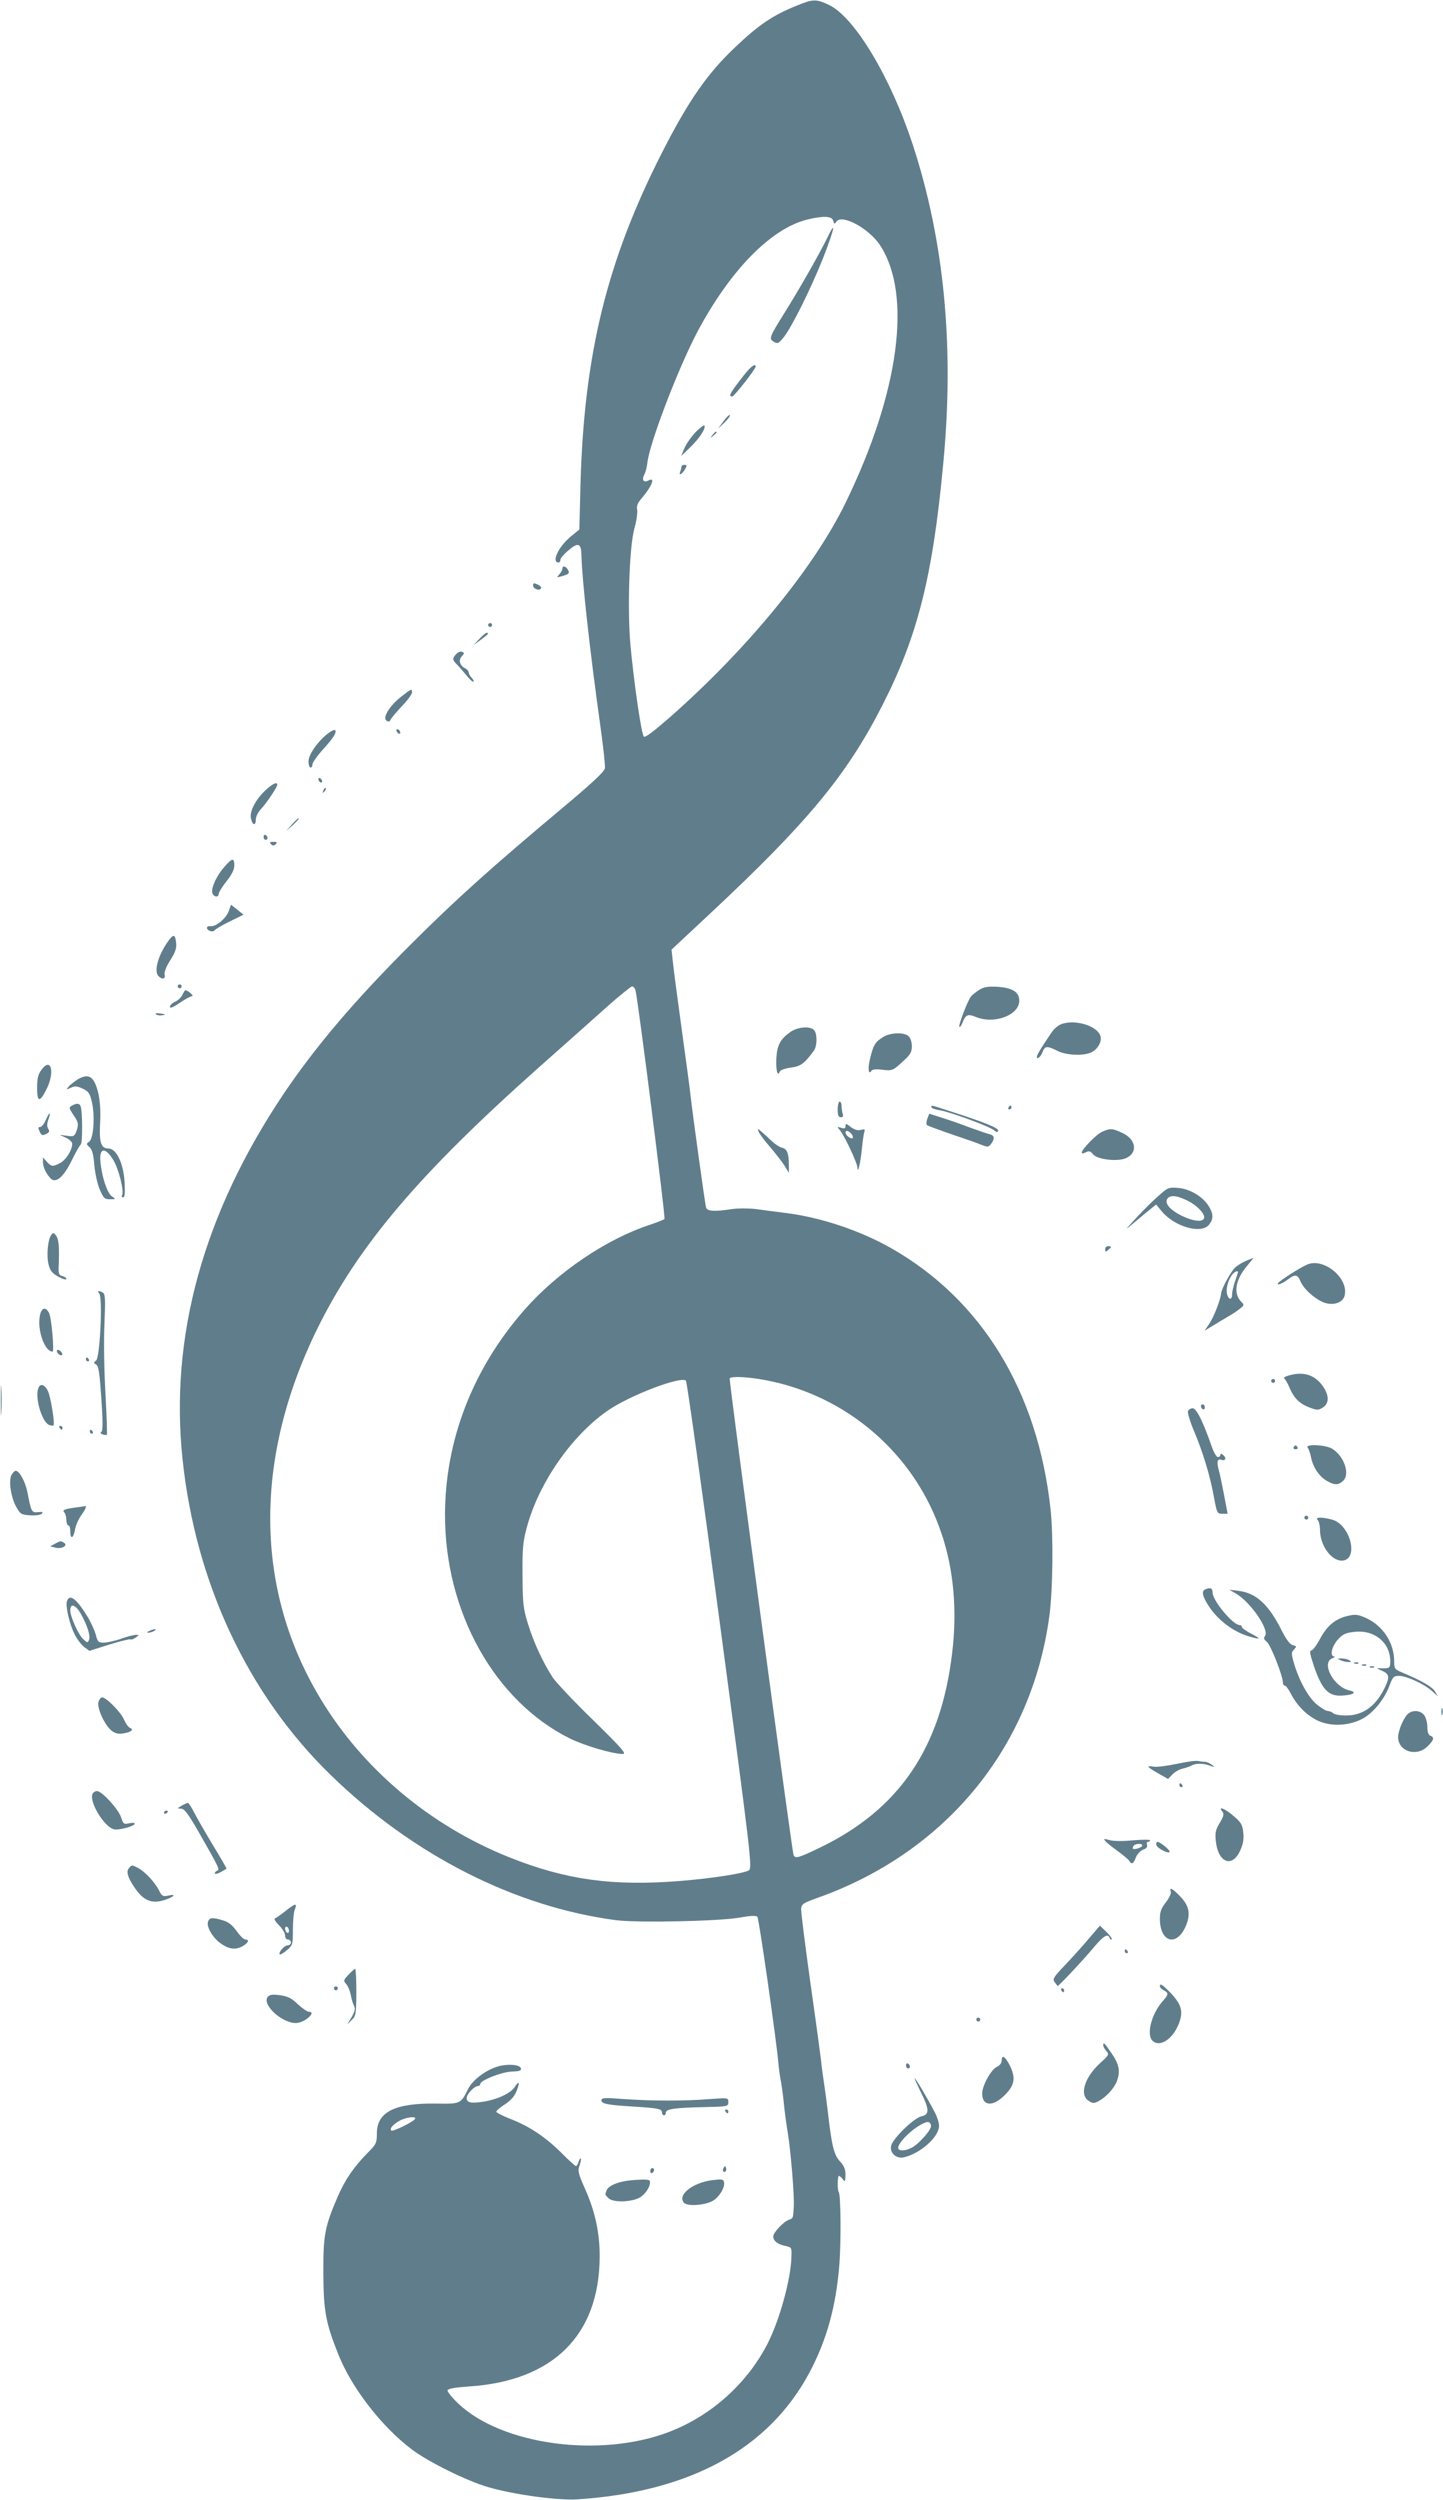 <?xml version="1.0" standalone="no"?>
<!DOCTYPE svg PUBLIC "-//W3C//DTD SVG 20010904//EN"
 "http://www.w3.org/TR/2001/REC-SVG-20010904/DTD/svg10.dtd">
<svg version="1.0" xmlns="http://www.w3.org/2000/svg"
 width="739pt" height="1280pt" viewBox="0 0 739 1280"
 preserveAspectRatio="xMidYMid meet">
<g transform="translate(0,1280) scale(0.1,-0.1)"
fill="#607d8b" stroke="none">
<path d="M4080 12771 c-122 -49 -194 -98 -311 -209 -146 -137 -243 -277 -378
-542 -282 -554 -399 -1030 -418 -1693 l-6 -238 -44 -36 c-63 -52 -101 -133
-62 -133 5 0 9 6 9 14 0 8 19 30 42 49 51 43 65 36 66 -31 3 -121 41 -472 98
-879 14 -101 24 -193 22 -206 -2 -17 -65 -76 -218 -204 -363 -304 -546 -468
-776 -698 -288 -287 -488 -523 -652 -766 -410 -612 -584 -1240 -517 -1871 67
-634 336 -1206 761 -1618 421 -409 942 -673 1459 -741 112 -14 527 -6 638 14
55 10 80 10 86 3 8 -10 97 -629 107 -746 2 -25 8 -70 14 -100 5 -30 12 -82 15
-115 3 -33 12 -100 20 -148 16 -101 34 -325 30 -377 -3 -57 -4 -58 -23 -64
-28 -9 -82 -66 -82 -86 0 -23 23 -41 63 -49 32 -7 32 -8 30 -60 -4 -114 -60
-316 -120 -436 -104 -205 -287 -371 -504 -455 -354 -137 -861 -68 -1084 146
-31 30 -55 60 -53 66 3 9 41 15 113 20 428 29 664 263 666 662 1 120 -22 230
-73 345 -37 84 -40 96 -30 124 6 17 9 33 6 36 -2 3 -7 -5 -11 -17 -3 -12 -9
-22 -13 -22 -4 0 -39 31 -76 69 -81 80 -163 135 -259 172 -38 15 -71 31 -73
37 -1 5 18 22 42 37 31 20 50 41 61 68 19 47 14 58 -9 22 -21 -32 -86 -63
-159 -75 -65 -10 -87 -6 -87 19 0 20 40 61 58 61 7 0 12 5 12 11 0 18 109 61
161 63 38 1 49 4 47 16 -4 19 -63 25 -115 11 -62 -17 -131 -68 -155 -115 -38
-77 -40 -78 -158 -76 -217 4 -310 -42 -310 -153 0 -48 -3 -55 -45 -97 -74 -75
-119 -141 -157 -230 -65 -151 -73 -195 -72 -390 1 -193 12 -252 77 -415 69
-172 220 -367 375 -485 86 -65 283 -162 393 -194 136 -39 359 -69 459 -62 575
38 978 259 1186 650 89 168 136 339 153 556 9 124 7 357 -4 368 -7 8 -6 82 1
82 4 0 13 -8 20 -17 12 -16 13 -13 14 22 0 29 -7 46 -29 70 -30 32 -42 82 -61
250 -5 44 -14 112 -20 150 -6 39 -13 90 -15 115 -3 25 -27 205 -55 400 -27
195 -49 366 -47 380 2 21 13 28 80 52 660 233 1103 772 1192 1451 17 134 20
407 5 542 -66 602 -352 1070 -815 1334 -160 91 -363 159 -543 181 -48 6 -116
15 -152 20 -36 4 -90 4 -120 0 -92 -14 -128 -12 -134 8 -5 15 -68 471 -80 577
-2 22 -22 171 -44 330 -22 160 -43 318 -46 351 l-7 62 198 185 c498 465 700
709 882 1066 181 355 258 660 312 1241 57 599 4 1140 -157 1631 -113 344 -298
652 -429 714 -66 31 -82 30 -165 -4z m187 -1101 c5 -18 7 -19 17 -4 29 39 166
-36 222 -120 167 -252 100 -756 -177 -1323 -162 -332 -503 -747 -898 -1095
-86 -75 -127 -106 -134 -99 -12 12 -50 272 -68 465 -17 185 -6 508 20 601 11
38 17 81 14 96 -4 19 3 35 25 60 51 60 70 109 33 89 -25 -13 -36 2 -21 31 6
11 13 37 15 57 10 100 158 486 256 672 168 316 378 531 564 576 81 20 126 18
132 -6z m-1012 -3942 c16 -74 154 -1163 148 -1169 -4 -4 -37 -17 -73 -29 -226
-74 -476 -244 -646 -438 -263 -301 -404 -665 -405 -1046 -1 -497 252 -953 638
-1146 75 -37 219 -80 273 -80 20 0 -7 31 -152 173 -97 94 -190 193 -207 218
-50 77 -98 180 -127 275 -25 80 -27 105 -28 249 -1 137 2 172 22 245 61 228
231 472 416 599 113 78 374 177 399 152 5 -5 84 -568 175 -1252 155 -1159 165
-1242 148 -1254 -21 -16 -190 -42 -351 -55 -346 -28 -586 5 -877 121 -405 162
-749 451 -966 811 -338 559 -344 1228 -18 1893 210 427 522 795 1140 1344 115
102 266 236 335 298 69 62 132 112 138 113 7 0 15 -10 18 -22z m665 -1994
c419 -79 765 -379 901 -783 63 -184 82 -397 55 -616 -58 -486 -272 -800 -680
-996 -108 -52 -124 -56 -132 -36 -9 24 -332 2432 -327 2440 7 12 95 8 183 -9z
m-1795 -3783 c-9 -15 -114 -66 -121 -59 -9 10 5 28 40 49 32 19 92 27 81 10z"/>
<path d="M4237 11583 c-42 -85 -131 -242 -212 -373 -88 -141 -88 -143 -62
-160 19 -11 24 -9 48 20 41 49 140 248 204 408 58 149 70 205 22 105z"/>
<path d="M3817 10888 c-79 -100 -89 -118 -67 -118 10 0 120 141 120 153 0 18
-22 3 -53 -35z"/>
<path d="M3705 10643 l-28 -38 34 32 c18 18 30 35 27 38 -3 3 -18 -11 -33 -32z"/>
<path d="M3563 10588 c-23 -24 -49 -61 -58 -83 l-17 -40 47 45 c47 46 79 94
73 111 -2 5 -22 -10 -45 -33z"/>
<path d="M3649 10573 c-13 -16 -12 -17 4 -4 16 13 21 21 13 21 -2 0 -10 -8
-17 -17z"/>
<path d="M3490 10411 c0 -5 -3 -17 -7 -27 -9 -23 13 -10 27 17 9 15 7 19 -5
19 -8 0 -15 -4 -15 -9z"/>
<path d="M2880 9888 c0 -6 -7 -19 -16 -29 -15 -17 -14 -17 20 -7 30 9 34 14
25 30 -11 20 -29 24 -29 6z"/>
<path d="M2730 9804 c0 -18 28 -30 40 -18 5 5 -1 14 -16 21 -19 9 -24 8 -24
-3z"/>
<path d="M2500 9600 c0 -5 5 -10 10 -10 6 0 10 5 10 10 0 6 -4 10 -10 10 -5 0
-10 -4 -10 -10z"/>
<path d="M2454 9528 l-29 -31 38 28 c38 28 44 35 29 35 -5 0 -21 -14 -38 -32z"/>
<path d="M2336 9451 c-21 -23 -20 -29 7 -56 12 -13 33 -37 47 -54 13 -17 28
-31 34 -31 5 0 2 8 -7 18 -10 10 -17 24 -17 30 0 6 -8 16 -19 21 -27 15 -34
41 -16 61 14 15 14 18 1 23 -8 3 -21 -2 -30 -12z"/>
<path d="M2053 9232 c-59 -47 -96 -108 -73 -122 10 -6 16 -5 19 3 2 7 28 38
57 69 30 31 54 64 54 72 0 22 -2 21 -57 -22z"/>
<path d="M1685 9049 c-53 -38 -105 -111 -105 -146 0 -18 5 -33 10 -33 6 0 10
7 10 16 0 9 21 39 46 68 57 62 77 92 72 106 -2 6 -16 1 -33 -11z"/>
<path d="M2030 9061 c0 -5 5 -13 10 -16 6 -3 10 -2 10 4 0 5 -4 13 -10 16 -5
3 -10 2 -10 -4z"/>
<path d="M1630 8811 c0 -5 5 -13 10 -16 6 -3 10 -2 10 4 0 5 -4 13 -10 16 -5
3 -10 2 -10 -4z"/>
<path d="M1365 8759 c-53 -47 -88 -112 -80 -149 8 -36 25 -40 25 -6 0 14 11
37 25 52 30 32 85 114 85 126 0 16 -20 8 -55 -23z"/>
<path d="M1656 8753 c-6 -14 -5 -15 5 -6 7 7 10 15 7 18 -3 3 -9 -2 -12 -12z"/>
<path d="M1494 8578 l-29 -33 33 29 c17 17 32 31 32 33 0 8 -8 1 -36 -29z"/>
<path d="M1350 8516 c0 -9 5 -16 10 -16 6 0 10 4 10 9 0 6 -4 13 -10 16 -5 3
-10 -1 -10 -9z"/>
<path d="M1388 8478 c9 -9 15 -9 24 0 9 9 7 12 -12 12 -19 0 -21 -3 -12 -12z"/>
<path d="M1150 8363 c-40 -45 -69 -108 -63 -134 6 -22 33 -26 33 -5 0 7 18 36
40 64 27 34 40 60 40 81 0 40 -11 39 -50 -6z"/>
<path d="M1171 8134 c-14 -37 -66 -80 -93 -76 -10 2 -18 -2 -18 -8 0 -15 30
-25 39 -13 3 5 38 26 77 45 l71 35 -32 26 -32 25 -12 -34z"/>
<path d="M861 7981 c-52 -73 -74 -154 -49 -179 19 -19 37 -14 31 8 -3 11 8 41
29 74 27 42 33 62 30 90 -5 44 -14 45 -41 7z"/>
<path d="M910 7750 c0 -5 5 -10 10 -10 6 0 10 5 10 10 0 6 -4 10 -10 10 -5 0
-10 -4 -10 -10z"/>
<path d="M5015 7732 c-16 -10 -35 -25 -42 -33 -17 -21 -66 -149 -60 -156 4 -3
11 7 17 23 15 39 27 44 66 28 95 -40 224 8 224 83 0 44 -35 66 -114 71 -47 2
-68 -1 -91 -16z"/>
<path d="M935 7708 c-6 -13 -22 -29 -37 -36 -16 -7 -28 -19 -28 -27 0 -9 18
-2 51 21 28 19 56 34 63 34 11 1 -22 30 -34 30 -3 0 -10 -10 -15 -22z"/>
<path d="M799 7607 c5 -5 19 -7 32 -5 20 3 19 5 -9 9 -20 3 -29 2 -23 -4z"/>
<path d="M5442 7559 c-20 -6 -43 -24 -58 -47 -53 -78 -74 -113 -74 -123 0 -17
21 1 30 27 11 29 24 30 75 4 42 -22 126 -27 169 -10 34 13 60 54 52 84 -13 51
-121 87 -194 65z"/>
<path d="M4050 7518 c-53 -37 -70 -67 -74 -135 -3 -62 6 -99 17 -70 3 8 26 17
57 21 52 7 70 21 119 88 16 24 17 84 1 103 -19 23 -82 18 -120 -7z"/>
<path d="M4525 7492 c-43 -27 -51 -39 -68 -107 -14 -54 -10 -93 7 -66 4 6 26
8 55 4 52 -6 55 -5 117 54 26 24 34 39 34 66 0 20 -7 43 -16 51 -21 22 -92 20
-129 -2z"/>
<path d="M211 7321 c-16 -22 -21 -44 -21 -91 0 -73 13 -76 47 -9 46 89 25 172
-26 100z"/>
<path d="M395 7272 c-16 -11 -36 -26 -44 -36 -13 -16 -12 -16 12 -5 21 10 32
9 61 -5 30 -14 36 -23 47 -70 16 -72 8 -185 -14 -201 -16 -11 -16 -13 2 -29
13 -12 20 -37 24 -92 4 -41 16 -97 28 -124 19 -45 25 -50 52 -50 31 0 31 0 10
15 -22 15 -48 88 -57 162 -12 85 19 97 63 26 29 -46 58 -163 46 -183 -4 -6 -1
-10 6 -10 8 0 10 22 7 79 -6 96 -42 171 -83 171 -38 0 -48 31 -42 134 3 61 -1
111 -10 151 -21 85 -49 103 -108 67z"/>
<path d="M4290 7120 c0 -30 4 -40 16 -40 11 0 14 5 10 16 -3 9 -6 27 -6 40 0
13 -4 24 -10 24 -5 0 -10 -18 -10 -40z"/>
<path d="M368 7139 c-16 -9 -15 -12 7 -46 28 -40 29 -50 15 -88 -9 -23 -14
-25 -47 -20 l-38 5 33 -15 c17 -8 32 -22 32 -31 0 -32 -33 -84 -63 -99 -39
-19 -42 -19 -67 7 l-20 22 0 -23 c0 -25 14 -57 38 -83 26 -30 67 4 110 92 20
41 41 78 46 81 9 7 9 170 -1 195 -6 16 -21 17 -45 3z"/>
<path d="M4770 7131 c0 -5 18 -11 41 -15 53 -8 259 -84 280 -103 13 -11 18
-11 21 -2 4 13 -67 42 -247 100 -102 33 -95 32 -95 20z"/>
<path d="M5165 7130 c-3 -5 -1 -10 4 -10 6 0 11 5 11 10 0 6 -2 10 -4 10 -3 0
-8 -4 -11 -10z"/>
<path d="M234 7065 c-8 -19 -21 -35 -28 -35 -11 0 -12 -5 -3 -23 9 -20 14 -22
33 -13 17 8 19 14 11 27 -7 11 -7 26 1 48 15 42 5 40 -14 -4z"/>
<path d="M4749 7072 c-5 -14 -6 -28 -2 -32 4 -4 62 -25 128 -48 66 -22 135
-46 153 -54 31 -12 35 -11 48 6 20 28 17 43 -8 49 -13 3 -59 19 -103 35 -44
17 -108 39 -143 50 l-63 20 -10 -26z"/>
<path d="M4330 7035 c0 -12 -5 -15 -22 -9 -22 6 -22 6 -7 -12 22 -25 89 -167
90 -191 1 -39 16 22 23 96 4 40 10 80 13 88 4 11 0 13 -19 8 -16 -4 -32 1 -51
15 -23 18 -27 19 -27 5z m30 -40 c7 -9 10 -18 7 -22 -8 -7 -37 15 -37 28 0 14
16 11 30 -6z"/>
<path d="M3886 7004 c4 -10 31 -46 60 -79 28 -33 61 -76 73 -95 l21 -35 0 40
c0 60 -9 83 -35 89 -13 3 -36 18 -52 33 -16 16 -39 37 -51 47 -23 20 -23 20
-16 0z"/>
<path d="M5645 7006 c-30 -13 -105 -90 -105 -107 0 -6 8 -5 20 1 17 9 24 7 38
-10 21 -26 120 -38 165 -21 66 26 57 98 -16 131 -49 23 -62 24 -102 6z"/>
<path d="M5939 6683 c-25 -21 -77 -72 -115 -113 -67 -73 -68 -73 -16 -30 29
25 67 56 83 69 l30 24 28 -34 c66 -80 203 -119 243 -69 23 29 23 55 -2 95 -30
49 -96 88 -156 93 -47 4 -53 2 -95 -35z m159 -39 c45 -27 78 -67 67 -84 -11
-18 -59 -11 -114 16 -62 31 -90 66 -71 89 17 20 59 12 118 -21z"/>
<path d="M263 6478 c-18 -21 -26 -109 -14 -153 8 -31 19 -45 51 -62 22 -12 40
-17 40 -11 0 5 -9 12 -21 15 -18 5 -21 12 -18 62 3 89 0 126 -14 145 -11 15
-15 16 -24 4z"/>
<path d="M5660 6404 c0 -14 3 -14 15 -4 8 7 15 14 15 16 0 2 -7 4 -15 4 -8 0
-15 -7 -15 -16z"/>
<path d="M6380 6344 c-19 -8 -43 -23 -53 -32 -22 -19 -71 -109 -73 -133 -3
-33 -37 -120 -60 -155 l-25 -37 38 23 c21 13 56 34 78 47 22 12 51 31 64 42
23 18 24 20 8 36 -42 41 -30 114 29 183 19 23 34 42 32 42 -2 -1 -19 -8 -38
-16z m-40 -58 c0 -2 -7 -23 -15 -46 -8 -23 -15 -53 -15 -66 0 -30 -16 -31 -25
-3 -8 24 1 66 21 97 12 19 34 31 34 18z"/>
<path d="M6695 6326 c-38 -16 -142 -83 -150 -96 -9 -14 25 -1 54 22 33 25 47
23 61 -12 16 -40 79 -95 124 -110 47 -15 93 1 102 36 23 89 -106 196 -191 160z"/>
<path d="M508 6178 c19 -19 4 -329 -16 -344 -14 -10 -13 -12 0 -20 13 -7 18
-42 27 -173 8 -118 8 -167 0 -172 -7 -4 -4 -9 7 -13 9 -3 19 -4 21 -2 3 2 -1
98 -7 213 -7 121 -9 270 -5 357 5 119 4 151 -7 157 -20 13 -34 11 -20 -3z"/>
<path d="M204 6063 c-14 -73 25 -183 65 -183 10 0 -5 174 -18 198 -18 34 -39
27 -47 -15z"/>
<path d="M292 5879 c2 -7 10 -15 17 -17 8 -3 12 1 9 9 -2 7 -10 15 -17 17 -8
3 -12 -1 -9 -9z"/>
<path d="M440 5840 c0 -5 5 -10 11 -10 5 0 7 5 4 10 -3 6 -8 10 -11 10 -2 0
-4 -4 -4 -10z"/>
<path d="M6601 5758 c-19 -5 -30 -13 -24 -16 6 -4 18 -25 27 -47 23 -54 51
-81 102 -101 41 -15 45 -15 69 0 32 21 33 60 1 107 -41 60 -100 79 -175 57z"/>
<path d="M4 5630 c0 -69 1 -97 3 -62 2 34 2 90 0 125 -2 34 -3 6 -3 -63z"/>
<path d="M6510 5730 c0 -5 5 -10 10 -10 6 0 10 5 10 10 0 6 -4 10 -10 10 -5 0
-10 -4 -10 -10z"/>
<path d="M195 5689 c-16 -51 22 -174 58 -185 10 -3 20 -4 21 -2 8 9 -15 150
-29 177 -18 36 -41 40 -50 10z"/>
<path d="M6150 5601 c0 -6 5 -13 10 -16 6 -3 10 1 10 9 0 9 -4 16 -10 16 -5 0
-10 -4 -10 -9z"/>
<path d="M6084 5575 c-3 -8 10 -52 29 -97 47 -111 83 -229 103 -338 16 -87 17
-90 44 -90 l27 0 -18 95 c-10 52 -22 111 -28 131 -11 41 -6 58 15 50 20 -8 26
10 9 24 -10 9 -15 9 -15 1 0 -6 -6 -11 -13 -11 -7 0 -21 24 -31 53 -46 132
-79 197 -98 197 -10 0 -21 -7 -24 -15z"/>
<path d="M305 5490 c3 -5 8 -10 11 -10 2 0 4 5 4 10 0 6 -5 10 -11 10 -5 0 -7
-4 -4 -10z"/>
<path d="M460 5470 c0 -5 5 -10 11 -10 5 0 7 5 4 10 -3 6 -8 10 -11 10 -2 0
-4 -4 -4 -10z"/>
<path d="M6625 5390 c-3 -5 1 -10 10 -10 9 0 13 5 10 10 -3 6 -8 10 -10 10 -2
0 -7 -4 -10 -10z"/>
<path d="M6697 5388 c6 -7 13 -29 17 -48 9 -49 40 -97 78 -120 42 -25 63 -25
88 0 35 35 2 127 -58 163 -36 21 -141 25 -125 5z"/>
<path d="M59 5249 c-16 -30 -3 -115 24 -164 21 -37 26 -40 71 -43 28 -2 54 2
60 8 8 9 3 11 -19 8 -33 -3 -35 0 -55 104 -11 54 -41 108 -60 108 -5 0 -14
-10 -21 -21z"/>
<path d="M395 5083 c-63 -8 -78 -14 -66 -26 6 -6 11 -24 11 -39 0 -15 5 -28
10 -28 6 0 10 -13 10 -30 0 -43 16 -37 24 8 3 21 19 57 36 80 17 23 24 41 18
41 -7 -1 -26 -4 -43 -6z"/>
<path d="M6680 5030 c0 -5 5 -10 10 -10 6 0 10 5 10 10 0 6 -4 10 -10 10 -5 0
-10 -4 -10 -10z"/>
<path d="M6748 5018 c7 -7 12 -29 12 -50 0 -79 56 -158 111 -158 90 0 47 183
-49 210 -53 14 -89 13 -74 -2z"/>
<path d="M281 4896 l-24 -13 28 -7 c32 -8 65 12 43 25 -17 11 -18 11 -47 -5z"/>
<path d="M6173 4663 c-21 -8 -15 -36 16 -84 48 -74 126 -133 207 -157 61 -18
65 -14 12 14 -27 13 -48 29 -48 34 0 6 -6 10 -12 10 -35 1 -138 126 -138 166
0 23 -11 28 -37 17z"/>
<path d="M6325 4644 c77 -42 179 -190 153 -221 -8 -10 -5 -17 11 -30 19 -17
81 -173 81 -207 0 -9 4 -16 10 -16 5 0 19 -18 30 -40 31 -60 78 -109 134 -137
68 -35 170 -30 240 11 54 32 109 101 133 169 16 42 21 47 48 47 38 0 131 -43
169 -78 l30 -27 -15 25 c-15 24 -64 53 -163 95 -44 18 -46 22 -46 59 0 94 -56
181 -142 221 -41 19 -56 21 -91 13 -66 -14 -109 -49 -146 -117 -17 -33 -38
-61 -45 -61 -10 0 -8 -17 9 -68 43 -131 77 -168 149 -163 57 3 78 17 38 26
-81 17 -148 141 -89 165 12 5 16 9 10 9 -24 2 -13 50 17 85 26 29 40 36 85 41
102 13 185 -54 185 -150 0 -36 -4 -38 -50 -36 -23 1 -22 0 8 -13 35 -16 39
-30 20 -73 -45 -103 -114 -156 -204 -156 -31 0 -60 5 -67 12 -6 6 -18 11 -27
11 -9 0 -35 16 -58 35 -44 38 -90 123 -116 212 -13 47 -13 54 1 68 14 15 14
17 -6 22 -15 4 -34 29 -58 77 -66 131 -129 189 -218 201 l-50 6 30 -17z"/>
<path d="M343 4603 c-9 -24 13 -120 40 -172 12 -24 34 -53 49 -64 l26 -19 101
32 c55 17 104 29 108 27 5 -3 17 1 28 9 19 14 19 14 -1 14 -10 -1 -44 -9 -74
-20 -30 -11 -69 -19 -87 -20 -30 0 -33 4 -43 43 -7 23 -26 65 -43 92 -56 91
-90 116 -104 78z m71 -65 c33 -60 50 -112 42 -133 -6 -17 -8 -17 -28 1 -26 23
-68 116 -68 149 0 39 26 30 54 -17z"/>
<path d="M765 4450 c-13 -6 -15 -9 -5 -9 8 0 22 4 30 9 18 12 2 12 -25 0z"/>
<path d="M6865 4300 c11 -5 29 -9 40 -9 17 -1 17 1 5 9 -8 5 -26 9 -40 9 -23
0 -23 -1 -5 -9z"/>
<path d="M6938 4283 c7 -3 16 -2 19 1 4 3 -2 6 -13 5 -11 0 -14 -3 -6 -6z"/>
<path d="M6978 4273 c7 -3 16 -2 19 1 4 3 -2 6 -13 5 -11 0 -14 -3 -6 -6z"/>
<path d="M7018 4263 c7 -3 16 -2 19 1 4 3 -2 6 -13 5 -11 0 -14 -3 -6 -6z"/>
<path d="M504 4085 c-8 -33 37 -127 72 -149 17 -12 35 -15 59 -10 39 7 52 19
30 28 -8 3 -21 22 -30 42 -15 37 -90 113 -112 114 -7 0 -15 -11 -19 -25z"/>
<path d="M7382 4035 c0 -16 2 -22 5 -12 2 9 2 23 0 30 -3 6 -5 -1 -5 -18z"/>
<path d="M7207 4022 c-22 -24 -47 -86 -47 -115 0 -74 94 -104 151 -48 33 33
36 46 14 55 -10 3 -15 19 -15 43 0 21 -7 49 -16 61 -19 27 -64 29 -87 4z"/>
<path d="M6025 3769 c-49 -10 -102 -17 -117 -14 -40 7 -35 -1 23 -34 l51 -29
23 24 c13 13 36 26 52 29 15 4 36 10 45 16 23 12 60 12 95 -1 26 -9 27 -9 9 5
-11 8 -27 15 -35 15 -9 0 -25 2 -36 4 -11 3 -60 -4 -110 -15z"/>
<path d="M6040 3660 c0 -5 5 -10 11 -10 5 0 7 5 4 10 -3 6 -8 10 -11 10 -2 0
-4 -4 -4 -10z"/>
<path d="M473 3614 c-15 -41 58 -163 108 -179 23 -8 109 15 109 28 0 5 -13 6
-29 2 -27 -6 -30 -3 -41 31 -14 42 -98 134 -123 134 -10 0 -20 -7 -24 -16z"/>
<path d="M930 3555 c-24 -14 -24 -14 -3 -15 17 0 36 -25 89 -117 109 -191 110
-195 97 -200 -7 -3 -13 -9 -13 -14 0 -5 14 -3 30 6 17 9 30 17 30 19 0 2 -31
56 -70 120 -38 63 -81 138 -95 165 -14 28 -29 51 -33 51 -4 -1 -18 -7 -32 -15z"/>
<path d="M6260 3525 c10 -12 7 -23 -14 -59 -22 -37 -24 -51 -19 -96 13 -109
85 -134 125 -43 15 33 19 59 15 92 -4 39 -12 52 -49 83 -43 38 -84 54 -58 23z"/>
<path d="M840 3519 c0 -5 5 -7 10 -4 6 3 10 8 10 11 0 2 -4 4 -10 4 -5 0 -10
-5 -10 -11z"/>
<path d="M5661 3374 c6 -8 35 -31 63 -51 28 -21 55 -43 59 -50 12 -20 22 -16
34 17 6 17 23 34 37 40 17 6 24 14 20 25 -3 8 -1 15 5 15 6 0 11 4 11 8 0 4
-39 4 -86 0 -52 -5 -99 -5 -121 1 -30 8 -33 8 -22 -5z m189 -23 c0 -9 -41 -23
-48 -16 -2 2 -1 8 3 14 8 13 45 15 45 2z"/>
<path d="M5922 3354 c3 -17 68 -49 68 -34 0 10 -49 50 -62 50 -5 0 -8 -7 -6
-16z"/>
<path d="M660 3235 c-15 -18 -6 -48 32 -103 42 -61 83 -79 143 -62 52 15 75
36 27 25 -28 -6 -33 -3 -48 27 -21 42 -71 95 -106 114 -33 17 -33 17 -48 -1z"/>
<path d="M5996 3115 c3 -8 -8 -32 -25 -54 -24 -31 -31 -49 -31 -84 0 -121 85
-146 132 -40 27 62 19 106 -29 155 -39 40 -56 48 -47 23z"/>
<path d="M1462 3016 c-24 -19 -48 -36 -54 -38 -6 -2 3 -18 21 -35 17 -17 31
-41 31 -52 0 -12 6 -21 15 -21 8 0 15 -7 15 -15 0 -8 -8 -15 -18 -15 -16 0
-48 -37 -39 -46 2 -3 19 7 36 21 30 26 31 30 31 105 0 43 4 90 10 104 13 34 4
33 -48 -8z m18 -102 c0 -8 -4 -12 -10 -9 -5 3 -10 13 -10 21 0 8 5 12 10 9 6
-3 10 -13 10 -21z"/>
<path d="M1065 2960 c-8 -25 25 -82 64 -109 41 -30 75 -35 110 -17 32 17 41
36 18 36 -8 0 -28 19 -45 43 -22 31 -42 47 -70 55 -55 17 -70 15 -77 -8z"/>
<path d="M5579 2878 c-29 -35 -84 -96 -122 -136 -61 -64 -68 -74 -56 -90 7 -9
14 -18 15 -20 2 -5 129 130 184 196 51 61 74 75 83 50 2 -7 7 -10 10 -7 4 3
-8 20 -27 38 l-33 32 -54 -63z"/>
<path d="M5760 2810 c0 -5 5 -10 11 -10 5 0 7 5 4 10 -3 6 -8 10 -11 10 -2 0
-4 -4 -4 -10z"/>
<path d="M1785 2690 c-27 -28 -27 -31 -12 -48 9 -10 19 -34 23 -53 3 -19 10
-44 16 -56 9 -17 6 -30 -11 -60 l-23 -38 23 23 c22 20 23 30 24 142 0 66 -3
120 -6 120 -3 0 -18 -13 -34 -30z"/>
<path d="M5940 2630 c0 -5 9 -14 20 -20 26 -14 25 -21 -6 -56 -57 -65 -84
-170 -52 -202 35 -35 101 5 132 80 30 70 18 108 -51 177 -33 32 -43 38 -43 21z"/>
<path d="M1710 2620 c0 -5 5 -10 10 -10 6 0 10 5 10 10 0 6 -4 10 -10 10 -5 0
-10 -4 -10 -10z"/>
<path d="M5435 2610 c3 -5 8 -10 11 -10 2 0 4 5 4 10 0 6 -5 10 -11 10 -5 0
-7 -4 -4 -10z"/>
<path d="M1371 2576 c-28 -33 52 -117 126 -132 21 -4 41 0 62 12 36 21 48 44
24 44 -10 0 -35 18 -58 39 -32 31 -50 40 -91 46 -39 5 -53 3 -63 -9z"/>
<path d="M5000 2460 c0 -5 5 -10 10 -10 6 0 10 5 10 10 0 6 -4 10 -10 10 -5 0
-10 -4 -10 -10z"/>
<path d="M5650 2328 c0 -6 7 -19 16 -29 15 -17 13 -21 -31 -61 -80 -72 -108
-162 -61 -193 22 -15 28 -15 53 -2 37 20 79 65 92 100 20 51 13 88 -26 144
-38 56 -43 60 -43 41z"/>
<path d="M5130 2250 c0 -12 -10 -25 -25 -32 -29 -13 -75 -96 -75 -136 0 -66
55 -70 116 -8 52 51 57 90 23 156 -23 43 -39 52 -39 20z"/>
<path d="M4640 2226 c0 -9 5 -16 10 -16 6 0 10 4 10 9 0 6 -4 13 -10 16 -5 3
-10 -1 -10 -9z"/>
<path d="M4715 2090 c45 -89 46 -116 4 -125 -39 -9 -145 -112 -155 -150 -9
-37 26 -69 65 -60 86 20 182 106 180 163 0 15 -10 46 -22 68 -37 71 -98 174
-103 174 -2 0 12 -31 31 -70z m53 -173 c4 -19 -61 -93 -99 -113 -36 -18 -69
-18 -69 0 0 22 50 76 99 108 48 30 64 31 69 5z"/>
<path d="M3080 2047 c0 -18 30 -24 161 -32 130 -8 149 -12 149 -30 0 -8 5 -15
10 -15 6 0 10 6 10 14 0 18 44 25 197 28 120 3 123 3 123 26 0 22 -1 22 -97
15 -128 -10 -289 -10 -435 0 -101 8 -118 7 -118 -6z"/>
<path d="M3715 1990 c3 -5 8 -10 11 -10 2 0 4 5 4 10 0 6 -5 10 -11 10 -5 0
-7 -4 -4 -10z"/>
<path d="M3706 1701 c-4 -7 -5 -15 -2 -18 9 -9 19 4 14 18 -4 11 -6 11 -12 0z"/>
<path d="M3330 1684 c0 -8 5 -12 10 -9 6 3 10 10 10 16 0 5 -4 9 -10 9 -5 0
-10 -7 -10 -16z"/>
<path d="M3250 1639 c-78 -5 -133 -27 -144 -54 -8 -22 -8 -21 10 -39 23 -24
120 -21 162 4 31 19 56 61 50 84 -2 7 -28 9 -78 5z"/>
<path d="M3647 1638 c-100 -13 -178 -75 -145 -115 18 -22 120 -13 156 14 31
23 55 66 50 91 -3 15 -10 16 -61 10z"/>
</g>
</svg>
